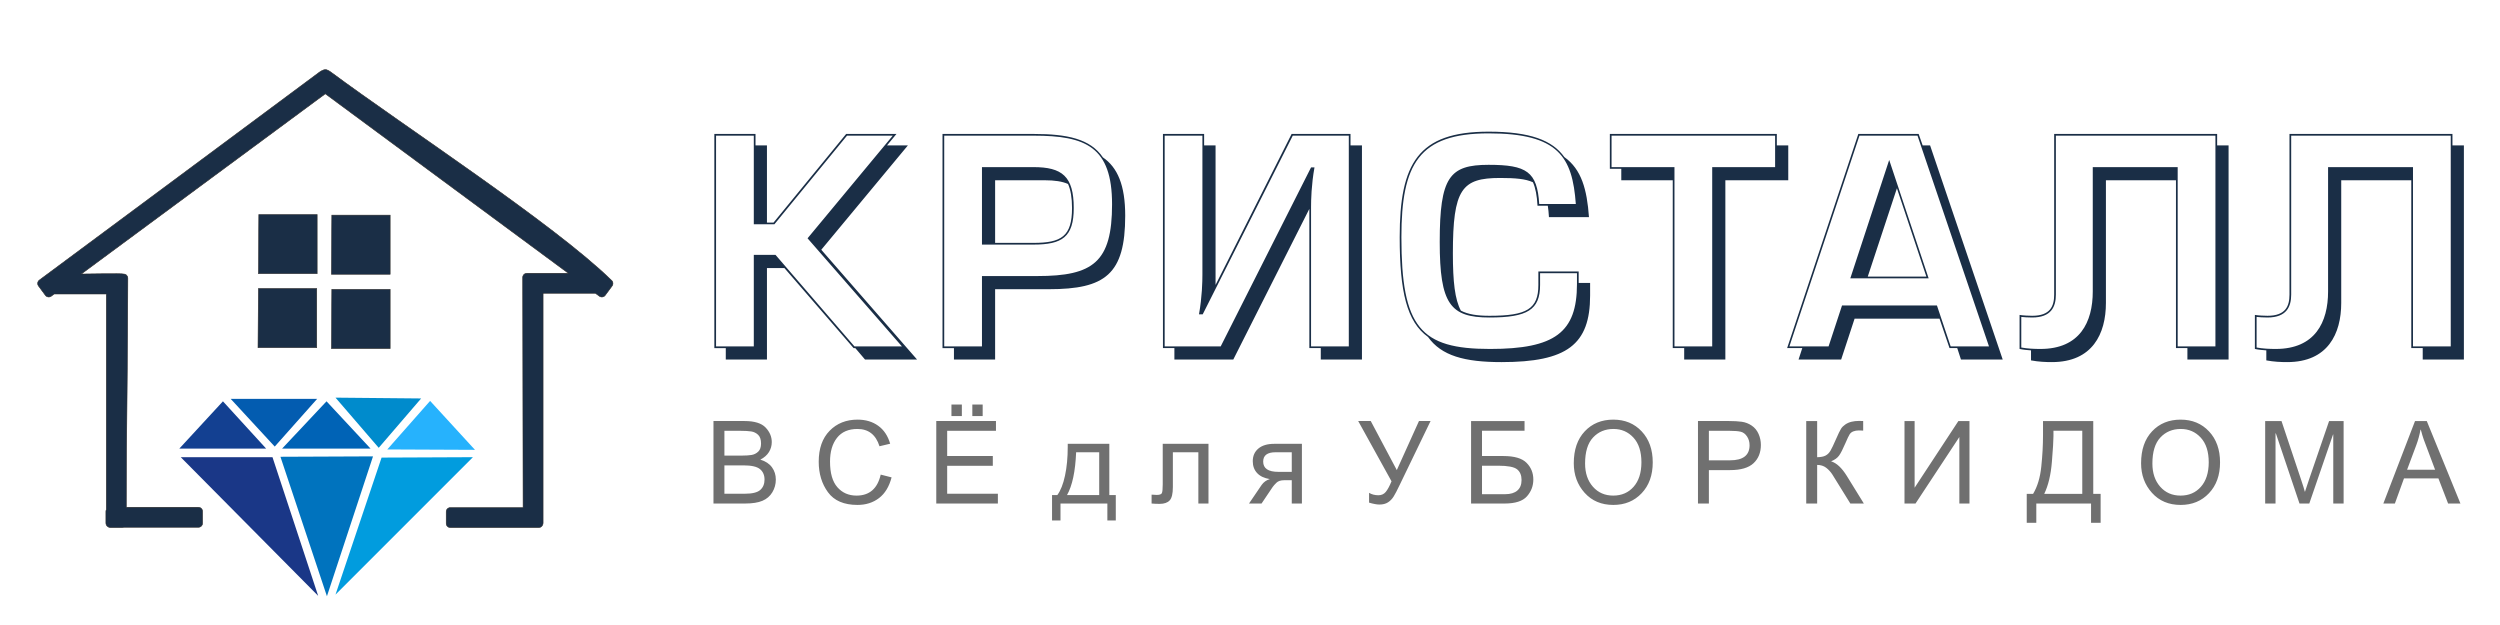 <?xml version="1.0" encoding="UTF-8"?> <!-- Creator: CorelDRAW 2018 (64-Bit) --> <svg xmlns="http://www.w3.org/2000/svg" xmlns:xlink="http://www.w3.org/1999/xlink" xml:space="preserve" width="800mm" height="200mm" style="shape-rendering:geometricPrecision; text-rendering:geometricPrecision; image-rendering:optimizeQuality; fill-rule:evenodd; clip-rule:evenodd" viewBox="0 0 80000 20000"> <defs> <style type="text/css"> <![CDATA[ .str0 {stroke:#2B2A29;stroke-width:17.64;stroke-miterlimit:22.926} .fil6 {fill:#0063B6} .fil2 {fill:#0073BE} .fil5 {fill:#008BCC} .fil3 {fill:#019CDE} .fil7 {fill:#035CB0} .fil8 {fill:#134091} .fil9 {fill:#1A2E46} .fil1 {fill:#1A3787} .fil4 {fill:#26B2FD} .fil11 {fill:#43B8F7} .fil0 {fill:#1A2E46;fill-rule:nonzero} .fil10 {fill:#707070;fill-rule:nonzero} ]]> </style> </defs> <g id="Слой_x0020_1">  <g id="_2183692962896"> <path class="fil0" d="M24542.53 4652.24l-365.98 0 0 -365.98 -1317.53 0 0 6852.97 365.98 0 0 365.98 1317.53 0 0 -2927.84 558.12 0 2214.18 2561.86 54.89 0 311.08 365.98 1665.21 0 -3065.08 -3513.4 2772.3 -3339.57 -667.91 0 301.93 -365.98 -1610.31 0 -2323.97 2836.34 -210.44 0 0 -2470.36zm-420.88 2525.26l658.77 0 2323.97 -2836.34 1463.92 0 -2726.55 3284.67 3019.33 3458.5 -1518.82 0 -2525.26 -2927.83 -695.36 0 0 2927.83 -1207.73 0 0 -6743.17 1207.73 0 0 2836.34zm7722.17 2076.94l1720.1 0c1802.45,0 2442.92,-475.78 2442.92,-2351.42 0,-979 -247.04,-1546.27 -713.66,-1866.5 -402.58,-594.72 -1143.69,-750.26 -2214.18,-750.26l-2918.69 0 0 6852.97 365.98 0 0 365.98 1317.53 0 0 -2250.77zm0 -3485.96l1592.01 0c311.08,0 558.12,36.6 741.11,118.94 82.35,182.99 128.09,439.18 128.09,768.56 0,905.8 -338.53,1116.24 -1235.18,1116.24l-1226.03 0 0 -2003.74zm-420.88 5315.85l-1207.73 0 0 -6743.17 2863.79 0c1665.21,0 2506.96,356.83 2506.96,2195.88 0,1848.19 -603.87,2296.52 -2388.02,2296.52l-1775 0 0 2250.77zm0 -3257.22l1646.91 0c914.95,0 1290.08,-237.88 1290.08,-1171.13 0,-1015.59 -375.13,-1308.38 -1290.08,-1308.38l-1646.91 0 0 2479.51zm9908.9 -3540.85l-2433.76 4830.93 0 -4464.95 -365.98 0 0 -365.98 -1317.53 0 0 6852.97 365.98 0 0 365.98 1884.8 0 2433.76 -4821.78 0 4455.8 365.98 0 0 365.98 1317.53 0 0 -6852.97 -365.98 0 0 -365.98 -1884.8 0zm1829.9 54.9l0 6743.17 -1207.73 0 0 -4464.95c0,-210.44 9.15,-704.51 109.79,-1262.63l-109.79 0 -2891.24 5727.58 -1793.3 0 0 -6743.17 1207.73 0 0 4446.65c0,210.44 -9.15,713.66 -109.79,1271.78l118.94 0 2882.09 -5718.43 1793.3 0zm6066.11 4346.01l0 430.02c0,768.56 -365.98,988.15 -1564.56,988.15 -393.43,0 -686.21,-45.75 -914.95,-164.69 -192.14,-356.83 -256.19,-924.1 -256.19,-1829.9 0,-2058.64 283.64,-2415.47 1509.67,-2415.47 484.92,0 814.3,27.45 1052.19,137.25 82.35,182.99 128.09,420.87 146.39,750.25l329.38 0c18.3,109.8 27.45,228.74 36.6,365.98l1280.93 0c-64.05,-887.5 -237.89,-1527.96 -786.85,-1921.39 -384.28,-539.82 -1097.94,-814.3 -2424.62,-814.3 -2259.92,0 -2845.49,1015.59 -2845.49,3376.16 0,1747.55 228.74,2708.25 905.8,3193.17 430.02,603.87 1171.13,805.16 2351.42,805.16 2095.23,0 2836.34,-558.12 2836.34,-2131.84l0 -402.57 -365.98 0 0 -365.98 -1290.08 0zm1235.18 54.89l0 347.68c0,1546.27 -704.51,2076.94 -2781.44,2076.94 -2223.33,0 -2836.34,-686.21 -2836.34,-3577.45 0,-2342.27 558.11,-3321.27 2790.59,-3321.27 2241.63,0 2680.8,759.41 2790.59,2259.93l-1171.13 0c-64.05,-1033.9 -402.58,-1253.48 -1619.46,-1253.48 -1253.48,0 -1564.56,393.43 -1564.56,2470.36 0,1985.44 338.53,2415.46 1592.01,2415.46 1216.88,0 1619.46,-247.03 1619.46,-1043.04l0 -375.13 1180.28 0zm4748.58 -2973.58l2012.89 0 0 -1116.24 -365.98 0 0 -365.98 -5343.3 0 0 1116.24 365.98 0 0 365.98 1646.91 0 0 5370.75 365.98 0 0 365.98 1317.52 0 0 -5736.73zm-420.87 5315.85l-1207.73 0 0 -5736.73 -2012.89 0 0 -1006.44 5233.51 0 0 1006.44 -2012.89 0 0 5736.73zm7594.07 54.9l247.03 0 118.95 365.98 1335.82 0 -2323.97 -6852.97 -237.88 0 -128.1 -365.98 -1930.54 0 -2278.22 6852.97 484.92 0 -118.94 365.98 1363.27 0 430.03 -1308.38 2717.4 0 320.23 942.4zm-741.11 -2287.37l-1875.65 0 933.25 -2827.19 942.4 2827.19zm-2699.1 924.1l-430.03 1308.37 -1253.48 0 2241.63 -6743.17 1857.35 0 2287.37 6743.17 -1226.03 0 -439.18 -1308.37 -3037.63 0zm1509.67 -4657.09l-1244.33 3787.88 2506.96 0 -1262.63 -3787.88zm5279.25 -832.61l0 5142.02c0,375.12 -128.1,677.06 -704.51,677.06 -100.65,0 -292.79,-9.15 -402.58,-27.45l0 1088.79c128.09,27.45 247.04,36.6 365.98,45.75l0 320.23c247.04,45.75 466.62,54.9 667.91,54.9 1299.23,0 1729.26,-905.8 1729.26,-1893.95l0 -3925.13 2241.62 0 0 5370.75 365.98 0 0 365.98 1317.53 0 0 -6852.97 -365.98 0 0 -365.98 -5215.21 0zm5160.31 54.9l0 6743.17 -1207.73 0 0 -5736.73 -2717.4 0 0 3980.03c0,979 -411.73,1839.05 -1674.36,1839.05 -201.29,0 -411.72,-9.15 -613.01,-45.75l0 -978.99c45.74,9.15 247.03,18.29 347.68,18.29 613.01,0 759.4,-347.68 759.4,-731.95l0 -5087.12 5105.42 0zm2369.72 -54.9l0 5142.02c0,375.12 -128.1,677.06 -704.51,677.06 -100.65,0 -292.79,-9.15 -402.58,-27.45l0 1088.79c128.09,27.45 247.04,36.6 365.98,45.75l0 320.23c247.04,45.75 466.62,54.9 667.91,54.9 1299.23,0 1729.26,-905.8 1729.26,-1893.95l0 -3925.13 2241.62 0 0 5370.75 365.98 0 0 365.98 1317.53 0 0 -6852.97 -365.98 0 0 -365.98 -5215.21 0zm5160.31 54.9l0 6743.17 -1207.73 0 0 -5736.73 -2717.4 0 0 3980.03c0,979 -411.73,1839.05 -1674.36,1839.05 -201.29,0 -411.72,-9.15 -613.01,-45.75l0 -978.99c45.74,9.15 247.03,18.29 347.68,18.29 613.01,0 759.4,-347.68 759.4,-731.95l0 -5087.12 5105.42 0z"></path> <g> <polygon class="fil1" points="10181.24,19066.87 5783.45,14629.93 8719.66,14629.93 "></polygon> <polygon class="fil2" points="10461.81,19079.92 8974.13,14616.88 11936.44,14603.83 "></polygon> <polygon class="fil3" points="10735.86,19027.72 12210.49,14642.98 15133.65,14629.93 "></polygon> <polygon class="fil4" points="12393.18,14381.99 13763.42,12829.06 15198.9,14395.03 "></polygon> <polygon class="fil5" points="10735.86,12724.66 13476.32,12750.76 12119.13,14329.78 "></polygon> <polygon class="fil6" points="9026.33,14355.88 10448.76,12842.1 11858.14,14355.88 "></polygon> <polygon class="fil7" points="7382.05,12763.81 10148.61,12763.81 8791.43,14290.63 "></polygon> <polygon class="fil8" points="5737.77,14355.88 7134.1,12842.1 8517.38,14355.88 "></polygon> <polygon class="fil9 str0" points="8269.47,8757.52 8282.52,6865.29 10148.65,6865.29 10148.65,8757.52 "></polygon> <polygon class="fil9 str0" points="10605.39,8777.09 10618.44,6884.87 12484.57,6884.87 12484.57,8777.09 "></polygon> <polygon class="fil9 str0" points="10605.39,11152.16 10618.44,9259.93 12484.57,9259.93 12484.57,11152.16 "></polygon> <polygon class="fil9 str0" points="8256.42,11126.06 8269.47,9233.83 10135.6,9233.83 10135.6,11126.06 "></polygon> <path class="fil9 str0" d="M16738.81 16242.77l-2327.34 0c-72.9,0 -132.55,59.65 -132.55,132.56l0 374.33c0,72.91 59.65,132.55 132.55,132.55l2827.7 0c46.37,0 87.36,-24.13 111.07,-60.45 17.53,-22.47 28.01,-50.69 28.01,-81.23l0 -7355.44 1676.05 0 126.43 93.38c58.64,43.31 142.06,30.76 185.37,-27.88l222.39 -301.11c43.31,-58.65 30.77,-142.07 -27.88,-185.38 -1826.94,-1786.01 -6655.18,-4936.69 -8984.67,-6665.01 -39.28,-29.14 -120.73,-76.51 -166.3,-71.41 -45.56,-5.1 -155.16,54.01 -195.18,87.31 0,0 -7841.85,5826.39 -8955.79,6649.11 -58.64,43.31 -71.18,126.73 -27.87,185.38 74.52,100.9 148.2,200.65 222.39,301.11 43.31,58.64 126.73,71.19 185.37,27.88l94.63 -69.89 1668.7 0 0 6900.43c-8.36,17.34 -13.05,36.74 -13.05,57.18l0 374.33c0,46.16 23.92,87 59.97,110.76 23.14,19.67 53.06,31.59 85.63,31.59l374.34 0c17.6,0 34.43,-3.49 49.84,-9.79l2390.47 0c72.91,0 132.56,-59.65 132.56,-132.56l0 -374.33c0,-72.9 -59.65,-132.55 -132.56,-132.55l-2307.76 0c0,-2443.04 48.94,-4902.25 48.94,-7331.95 0,-72.59 -59.15,-132.04 -131.64,-132.54 -59.95,-24.54 -1215.01,-0.01 -1359.64,-0.01l7810.65 -5768.58 7778.86 5745.09 -1330.18 0c-72.91,0 -132.56,59.65 -132.56,132.55 0,2454.89 13.05,4909.72 13.05,7364.57z"></path> </g> <path class="fil10" d="M24331.68 14708.38c165.34,50.4 289.49,132.14 371.86,245.85 82.36,113.1 122.92,244.02 122.92,391.53 0,147.52 -36.87,283.35 -111.25,406.9 -74.37,123.54 -180.09,214.51 -317.15,272.9 -137.07,58.39 -322.08,87.28 -556.26,87.28l-1010.47 0 0 -2639.9 990.8 0c320.23,0 546.42,69.45 677.96,208.98 131.53,138.91 196.68,293.8 196.68,464.67 0,114.94 -30.11,221.89 -90.35,319.62 -60.85,97.72 -152.43,178.24 -274.74,242.17zm-1150.62 -129.69l572.23 0c118.02,0 216.36,-6.77 296.26,-19.67 79.91,-13.52 150.59,-47.94 211.44,-104.49 61.47,-56.55 92.2,-144.44 92.2,-263.07 0,-124.77 -30.73,-216.97 -92.81,-276.59 -62.08,-59.01 -135.84,-95.27 -221.28,-108.79 -86.05,-12.91 -196.07,-19.67 -330.67,-19.67l-527.37 0 0 792.28zm0 1220.68l657.06 0c235.4,0 398.29,-39.95 489.87,-120.47 90.97,-80.52 137.06,-191.77 137.06,-333.14 0,-142.59 -49.17,-254.46 -146.28,-334.36 -97.12,-79.29 -272.29,-119.25 -525.52,-119.25l-612.19 0 0 907.22zm5349.86 -523.68c-76.83,296.26 -211.44,517.53 -402.59,663.21 -191.77,146.28 -421.03,218.81 -689.02,218.81 -432.1,0 -746.79,-135.22 -944.09,-405.67 -197.92,-271.06 -296.26,-596.82 -296.26,-977.28 0,-421.03 116.16,-751.1 348.5,-989.58 232.34,-237.87 530.44,-357.11 895.54,-357.11 256.92,0 476.35,65.15 658.9,196.07 182.55,130.92 310.39,322.69 383.54,574.7l-341.75 81.13c-57.77,-183.78 -145.67,-322.08 -263.06,-414.27 -117.4,-92.81 -264.92,-138.91 -441.32,-138.91 -288.27,0 -506.47,94.65 -655.21,283.96 -148.75,188.7 -223.12,442.55 -223.12,760.32 0,367.56 78.06,640.46 234.8,819.32 156.73,178.86 360.79,268.6 612.8,268.6 206.52,0 374.32,-55.93 503.39,-167.8 129.08,-111.25 219.43,-279.66 271.06,-504.01l347.89 88.51zm3401.44 837.15l-1971.78 0 0 -2639.9 1910.31 0 0 313.47 -1561.2 0 0 806.41 1460.4 0 0 313.47 -1460.4 0 0 893.08 1622.67 0 0 313.47zm-486.8 -2798.48l-331.29 0 0 -369.4 331.29 0 0 369.4zm-666.28 0l-333.13 0 0 -369.4 333.13 0 0 369.4zm4926.08 3340.6l-269.83 0 0 -542.12 -1499.74 0 0 542.12 -270.44 0 0 -812.56 169.03 0c105.72,-143.83 188.08,-350.97 245.86,-622.02 58.39,-270.45 87.27,-579.61 87.27,-926.27l0 -91.59 1330.71 0 0 1639.88 207.14 0 0 812.56zm-531.06 -812.56l0 -1370.05 -738.19 0c-25.2,613.42 -122.31,1070.1 -291.95,1370.05l1030.14 0zm3496.71 270.44l-323.92 0 0 -1640.49 -815.63 0 0 1113.12c0,213.29 -34.42,356.5 -103.88,429.03 -68.84,72.52 -175.17,109.4 -319.61,109.4 -89.74,0 -175.79,-3.68 -257.54,-11.06l0 -284.58c72.53,6.15 127.23,9.22 165.96,9.22 89.73,0 144.44,-19.67 162.88,-58.39 18.44,-39.34 27.66,-132.15 27.66,-278.44l0 -1298.13 1464.08 0 0 1910.32zm2989.62 0l-324.53 0 0 -745.56 -248.32 0c-105.72,0 -186.23,27.04 -241.55,79.9 -54.71,53.47 -95.89,99.57 -122.32,138.29l-354.65 527.37 -401.36 0c239.71,-355.26 375.55,-555.02 406.9,-598.66 31.34,-43.64 68.84,-81.14 112.48,-112.48 43.64,-31.35 92.81,-54.71 146.9,-70.69 -177.64,-28.27 -313.47,-92.81 -406.28,-192.38 -92.82,-99.57 -139.53,-226.19 -139.53,-379.85 0,-169.65 59.62,-304.25 178.86,-405.05 119.86,-100.81 288.89,-151.21 507.08,-151.21l886.32 0 0 1910.32zm-324.53 -1013.55l0 -626.94 -519.99 0c-263.07,0 -394.6,99.57 -394.6,298.72 0,218.81 162.26,328.22 486.18,328.22l428.41 0zm4441.74 -1626.35l-992.04 2052.91c-75.6,159.81 -138.3,279.67 -187.47,358.96 -49.17,79.9 -110.02,143.21 -182.55,189.92 -73.14,47.33 -164.11,70.69 -274.74,70.69 -84.21,0 -194.85,-20.9 -331.3,-61.47l0 -313.47c86.05,51.63 185.63,77.45 298.72,77.45 97.12,0 175.18,-35.04 234.18,-105.11 59.01,-70.07 120.47,-183.78 185.62,-341.12l-1066.41 -1928.76 401.98 0 833.46 1570.42 709.3 -1570.42 371.25 0zm1646 1119.88l682.26 0c351.58,0 599.89,72.53 743.72,218.2 144.44,145.06 216.35,323.31 216.35,534.74 0,202.84 -68.22,381.7 -203.44,535.97 -135.84,154.28 -375.55,231.11 -718.52,231.11l-1070.1 0 0 -2639.9 1711.17 0 0 309.78 -1361.44 0 0 810.1zm0 1221.3l741.88 0c170.26,0 300.56,-39.33 389.68,-117.39 89.74,-78.06 134,-189.93 134,-336.83 0,-151.2 -47.33,-264.91 -142.6,-341.74 -95.89,-76.83 -297.49,-115.56 -606.04,-115.56l-516.92 0 0 911.52zm4202.93 -2386.05c369.41,0 672.43,125.39 907.22,376.16 235.41,250.78 353.42,581.46 353.42,992.04 0,409.35 -118.63,738.8 -355.26,987.73 -236.03,249.55 -538.43,373.71 -905.38,373.71 -380.46,0 -686.55,-129.08 -918.28,-387.23 -231.72,-258.15 -347.88,-572.85 -347.88,-945.32 0,-433.33 117.39,-774.45 352.19,-1023.39 234.79,-249.54 539.04,-373.7 913.97,-373.7zm-3.68 2430.92c267.98,0 484.95,-93.42 650.91,-280.89 166.56,-187.47 250.16,-448.08 251.39,-781.83 0,-342.97 -84.83,-607.27 -255.08,-792.28 -169.64,-184.39 -382.93,-277.2 -639.85,-277.2 -264.3,0 -481.88,90.97 -652.14,272.29 -170.25,180.7 -255.69,459.14 -255.69,833.45 0,306.1 83.59,553.8 250.16,742.5 167.19,189.31 383.54,283.96 650.3,283.96zm2711.8 -2386.05l995.73 0c157.34,0 292.57,7.99 406.28,23.36 113.09,15.98 218.81,55.93 315.92,121.7 97.12,65.15 170.87,154.27 220.66,266.14 49.79,112.48 74.37,229.87 74.37,352.19 0,244.01 -78.06,439.47 -234.79,586.37 -156.74,146.9 -408.13,220.66 -753.56,220.66l-675.49 0 0 1069.48 -349.12 0 0 -2639.9zm349.12 1256.95l679.18 0c415.5,0 622.64,-161.04 622.64,-482.5 0,-105.72 -27.05,-199.14 -80.52,-280.28 -54.09,-81.13 -120.47,-131.53 -199.15,-151.2 -78.67,-19.67 -195.45,-29.5 -350.34,-29.5l-671.81 0 0 943.48zm4958.94 1382.95l-432.09 0c-327.61,-532.9 -519.38,-842.68 -575.31,-928.11 -55.32,-86.05 -122.31,-158.58 -200.37,-218.2 -78.06,-59.01 -173.95,-89.13 -286.43,-89.13l0 1235.44 -349.73 0 0 -2639.9 349.73 0 0 1157.99c117.4,-2.46 207.75,-20.28 269.83,-53.47 62.7,-32.58 114.33,-84.21 156.12,-154.89 41.18,-70.07 99.57,-192.39 175.18,-366.33 75.6,-173.95 130.3,-286.43 163.49,-337.44 32.58,-51.02 78.68,-96.5 138.3,-137.07 59.62,-39.95 125.38,-68.84 197.91,-86.05 73.14,-17.82 153.66,-26.43 242.17,-26.43 65.15,0 108.18,1.23 129.69,3.69l0 306.09 -136.45 -5.53c-67.61,0 -126.62,9.84 -177.63,30.12 -51.02,19.67 -90.35,50.4 -118.01,92.81 -27.66,41.8 -74.38,139.52 -140.14,293.19 -79.29,185 -145.67,314.08 -198.53,387.84 -52.86,74.37 -137.68,135.83 -255.7,185 175.79,52.86 344.21,210.21 506.47,473.28l541.5 877.1zm3379.93 0l-323.92 0 0 -2128.52 -1402.62 2128.52 -352.8 0 0 -2639.9 323.91 0 0 2134.05 1400.78 -2134.05 354.65 0 0 2639.9zm4197.11 615.87l-306.71 0 0 -615.87 -1751.74 0 0 615.87 -306.09 0 0 -925.65 203.45 0c138.29,-229.26 225.57,-519.38 261.83,-870.34 36.88,-351.58 55.32,-685.33 55.32,-1002.48l0 -457.3 1607.91 0 0 2330.12 236.03 0 0 925.65zm-587.6 -925.65l0 -2020.34 -921.97 0 0 180.09c0,134.61 -16.6,407.51 -50.4,819.32 -33.19,411.82 -114.94,752.33 -244.63,1020.93l1217 0zm3148.19 -2374.99c369.41,0 672.43,125.39 907.22,376.16 235.41,250.78 353.42,581.46 353.42,992.04 0,409.35 -118.63,738.8 -355.26,987.73 -236.03,249.55 -538.43,373.71 -905.38,373.71 -380.46,0 -686.55,-129.08 -918.28,-387.23 -231.72,-258.15 -347.88,-572.85 -347.88,-945.32 0,-433.33 117.39,-774.45 352.19,-1023.39 234.79,-249.54 539.04,-373.7 913.97,-373.7zm-3.68 2430.92c267.98,0 484.95,-93.42 650.91,-280.89 166.56,-187.47 250.16,-448.08 251.39,-781.83 0,-342.97 -84.83,-607.27 -255.08,-792.28 -169.64,-184.39 -382.93,-277.2 -639.85,-277.2 -264.3,0 -481.88,90.97 -652.14,272.29 -170.25,180.7 -255.69,459.14 -255.69,833.45 0,306.1 83.59,553.8 250.16,742.5 167.19,189.31 383.54,283.96 650.3,283.96zm5218.32 253.85l-331.29 0 0 -2209.65 -7.38 0 -759.7 2209.65 -313.47 0 -756.01 -2245.3 -11.06 0 0 2245.3 -331.3 0 0 -2639.9 522.45 0 624.48 1869.14c70.07,207.75 110.02,338.05 121.09,390.91l6.76 0c32.57,-102.03 79.29,-243.4 140.75,-423.49l630.01 -1836.56 464.67 0 0 2639.9zm3738.27 0l-394.6 0 -309.79 -803.34 -1102.05 0 -291.35 803.34 -369.4 0 1014.17 -2639.9 376.16 0 1076.86 2639.9zm-810.1 -1080.55c-216.36,-571.62 -338.06,-895.53 -365.72,-972.98 -27.66,-77.44 -58.39,-181.32 -92.2,-311.01l-8.6 0c-33.81,177.63 -78.68,342.36 -135.22,493.56l-295.65 790.43 897.39 0z"></path> </g> <g id="_2183692955664"> <g> <polygon class="fil7" points="-23104.42,-69987.21 -24159.95,-71152.56 -22045.6,-71152.56 "></polygon> <polygon class="fil5" points="-20603.25,-69987.7 -21658.79,-71153.05 -19544.44,-71153.05 "></polygon> <polygon class="fil6" points="-21851.55,-71089.29 -20796.01,-69923.94 -22910.36,-69923.94 "></polygon> <polygon class="fil8" points="-24352.71,-71088.8 -23297.17,-69923.45 -25411.52,-69923.45 "></polygon> <polygon class="fil11" points="-19374.64,-71089.29 -18319.11,-69923.94 -20433.46,-69923.94 "></polygon> <polygon class="fil1" points="-22056.26,-66409.2 -25396.6,-69746.27 -23167.52,-69746.27 "></polygon> <polygon class="fil3" points="-21674.36,-66402.65 -18334.02,-69739.71 -20563.1,-69739.71 "></polygon> <polygon class="fil2" points="-21853.01,-66382.98 -22987.22,-69746.27 -20733.56,-69746.27 "></polygon> </g> <g> <rect class="fil9" x="-23473.7" y="-75432.41" width="1432.54" height="1432.54"></rect> <rect class="fil9" x="-23473.69" y="-73645.86" width="1432.54" height="1432.54"></rect> <rect class="fil9" x="-21687.15" y="-75432.41" width="1432.54" height="1432.54"></rect> <rect class="fil9" x="-21687.15" y="-73645.86" width="1432.54" height="1432.54"></rect> </g> <path class="fil9 str0" d="M-18686.93 -68433.31l1601.91 0 0 -5410.98c0,-127.77 104.53,-232.3 232.3,-232.3l235.45 0 0 0 584.59 0 -5839.83 -4306.3 -5824.2 4306.4 587.67 0 0 0.01 235.44 0c127.77,0 232.31,104.53 232.31,232.3l0 5410.98 1601.9 0c127.77,0 232.31,104.53 232.31,232.3l0 15.49c0,127.76 -104.54,232.3 -232.31,232.3l-1849.7 0c-127.77,0 -232.3,-104.54 -232.3,-232.3l0 -247.79 0 0 0 -5163.19 -1329.31 0c-127.77,0 -232.31,-104.54 -232.31,-232.31 0,-6.21 0,-12.18 0,-17.98 0,-4.46 0,-8.82 0,-13.11 0,-7.68 0,-15.13 0,-22.53 0,-8.58 0,-17.09 0,-25.82 0,-10.58 0,-17.58 0,-29.3 0,-2.29 0,-3.58 0,-5.94 0,0 -0.41,5.01 0,0 0.32,-3.79 0.87,-18.72 3.3,-23.34 1.33,-2.54 2.72,-5.92 5.24,-7.53l9.52 -8.16 21.04 -15.11 9.97 -6.91 18.34 -12.83 22.56 -15.78 55.96 -39.14 5.83 -4.31 6632.48 -4877.25c6.69,-4.92 13.47,-9.9 20.13,-14.8 0.25,-0.19 0.5,-0.37 0.75,-0.56 0.26,-0.18 0.51,-0.37 0.76,-0.55 0.69,-0.51 1.38,-1.01 2.06,-1.52 0.42,-0.31 0.84,-0.61 1.26,-0.92 1.46,-1.08 1.04,-1.15 2.47,-0.1l1.29 0.95 1.67 1.22 0.89 0.65 0.88 0.65 10.14 7.44 10.15 7.44 6650.45 4877.25 17.67 12.09 15.31 12.1 13.38 11.09 4.3 3.44 91.38 73.25c0.91,1.41 6.36,4.54 8.99,9.05 1.57,2.36 1.6,1.95 1.64,7.69l-0.11 119.08c-0.12,127.76 -104.54,232.3 -232.3,232.3l-1329.32 0 0 5163.19 0.01 0 0 247.79c0,127.77 -104.54,232.31 -232.3,232.31l-1849.71 0c-127.77,0 -232.3,-104.54 -232.3,-232.31l0 -15.49c0,-127.76 104.53,-232.3 232.3,-232.3z"></path> </g> </g> </svg> 